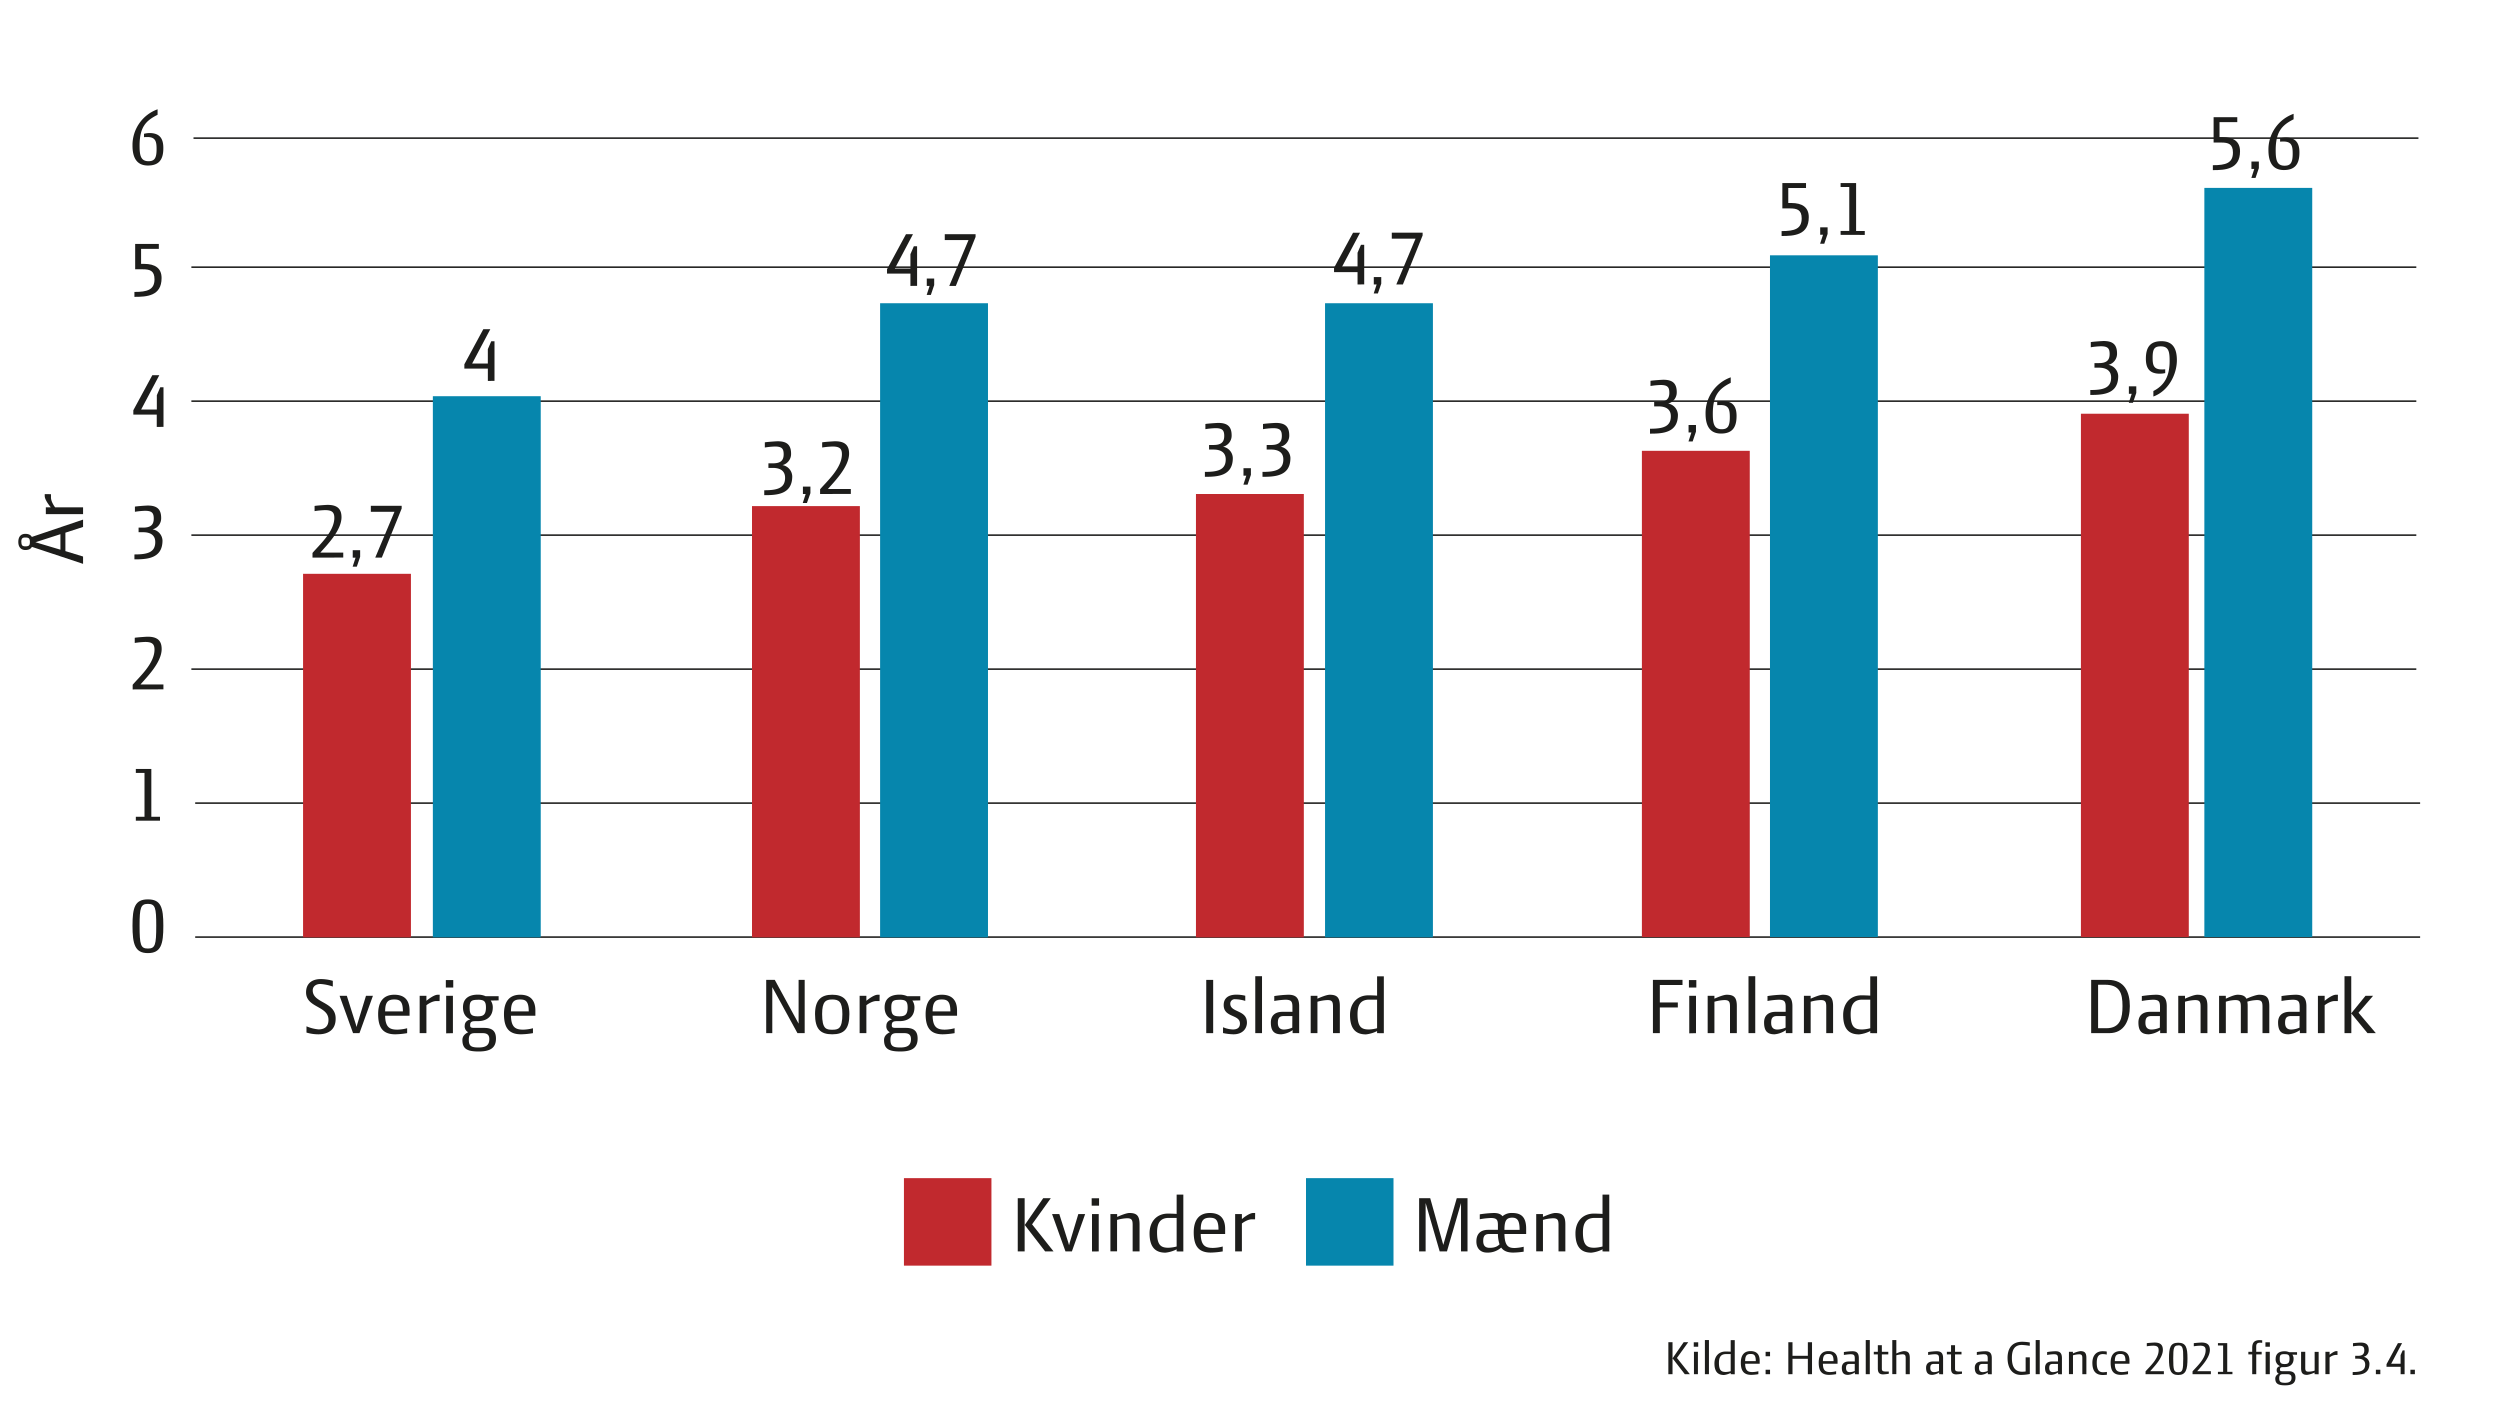 <svg id="Lag_1" data-name="Lag 1" xmlns="http://www.w3.org/2000/svg" viewBox="0 0 1200 678.95"><defs><style>.cls-1{fill:none;}.cls-1,.cls-2{stroke:#1d1d1b;stroke-miterlimit:10;stroke-width:0.75px;}.cls-2,.cls-5{fill:#1d1d1b;}.cls-3{fill:#c1292e;}.cls-4{fill:#0686ad;}</style></defs><line class="cls-1" x1="93.69" y1="449.8" x2="1161.66" y2="449.8"/><line class="cls-1" x1="93.69" y1="385.49" x2="1161.66" y2="385.49"/><line class="cls-1" x1="91.86" y1="321.18" x2="1159.83" y2="321.18"/><line class="cls-2" x1="91.86" y1="256.86" x2="1159.83" y2="256.86"/><line class="cls-1" x1="91.86" y1="192.55" x2="1159.83" y2="192.55"/><line class="cls-1" x1="91.86" y1="128.24" x2="1159.83" y2="128.24"/><line class="cls-1" x1="92.88" y1="66.3" x2="1160.85" y2="66.3"/><rect class="cls-3" x="145.47" y="275.43" width="51.78" height="174.51"/><rect class="cls-4" x="207.77" y="190.18" width="51.78" height="259.76"/><rect class="cls-3" x="360.96" y="242.93" width="51.78" height="207.01"/><rect class="cls-4" x="422.45" y="145.55" width="51.78" height="304.39"/><rect class="cls-3" x="574.06" y="237.12" width="51.78" height="212.82"/><rect class="cls-4" x="636.02" y="145.55" width="51.78" height="304.39"/><rect class="cls-3" x="788.11" y="216.39" width="51.78" height="233.41"/><rect class="cls-4" x="849.59" y="122.55" width="51.78" height="327.25"/><rect class="cls-3" x="998.84" y="198.59" width="51.78" height="251.21"/><rect class="cls-4" x="1058.09" y="90.19" width="51.78" height="359.61"/><path class="cls-5" d="M71,79.45c-5.84,0-7.4-4.47-7.4-9.55A18.23,18.23,0,0,1,75.64,52.46V55.1C70,57.94,67,61,67,69.94c0,4.6.52,7.44,4.28,7.44,3,0,3.88-1.6,3.88-5.84,0-3.52-.44-5.76-4.4-5.76-.6,0-1.24,0-1.64.08V64.22a12.36,12.36,0,0,1,2.6-.36c5.12,0,6.68,2.84,6.68,7.16C78.44,76.5,76.4,79.45,71,79.45Z"/><path class="cls-5" d="M64.52,142.49v-2.36c6.16,0,9.64-1,9.64-6.07,0-4.12-2.2-4.8-5.64-4.8H64.88V117.1H76.24v2.36H67.72v7.2h1.44c5.28,0,8.4,2.08,8.4,6.8C77.56,142.09,70.52,142.49,64.52,142.49Z"/><path class="cls-5" d="M75.24,204.93V199H64v-2.08l9.12-16.84h3.36l-8.72,16.48h7.52V189.7l1.64-3.8h1.56v19Z"/><path class="cls-5" d="M64.52,268.49v-2.36c6.16,0,10-.92,10-5.95,0-3.88-3.2-4.72-5.8-4.72h-2.2v-2.2h2.12c3.68,0,5.16-1.36,5.16-4.36,0-2.68-.88-3.72-4.2-3.72a36.87,36.87,0,0,0-4.84.48v-2.48c.88-.2,5.52-.52,6.16-.52,4.24,0,6.44,1.56,6.44,6a5.49,5.49,0,0,1-4.12,5.44A5.68,5.68,0,0,1,78,259.42C78,268.17,70.52,268.49,64.52,268.49Z"/><path class="cls-5" d="M63.68,330.93V328.7c3-3.6,10.48-10.08,10.48-16.88,0-2.68-1.16-3.68-4.48-3.68a40.2,40.2,0,0,0-5,.48v-2.48c.88-.2,5.6-.52,6.2-.52,4.24,0,6.72,1.52,6.72,5.92,0,6.52-7.36,13.72-10.16,17h11v2.35Z"/><path class="cls-5" d="M65.2,393.93v-1.88h4.16V371H65.2V369.1h7.44v22.95H76.8v1.88Z"/><path class="cls-5" d="M71,457.49c-6.2,0-7.4-4.23-7.4-13.19,0-8.8,1.2-12.6,7.4-12.6s7.4,3.8,7.4,12.6C78.44,453.26,77.24,457.49,71,457.49Zm0-23.63c-3.48,0-4,1.84-4,10.44,0,9.32.52,11,4,11s4-1.68,4-11C75,435.7,74.52,433.86,71,433.86Z"/><path class="cls-5" d="M152.79,496.47a19.73,19.73,0,0,1-5.68-.84v-3a19.41,19.41,0,0,0,5.76,1.48c3,0,4.8-1.44,4.8-4.56,0-6.84-10.76-5.72-10.76-13.24,0-4.36,3-6.36,7.08-6.36a21.57,21.57,0,0,1,5.76.84v2.76a22.3,22.3,0,0,0-6-1.24c-1.88,0-3.64,1-3.64,3.08,0,6.24,11,5.28,11,13.44C161.19,494.11,157.79,496.47,152.79,496.47Z"/><path class="cls-5" d="M172.55,495.91h-3.08L163,478h3.48l4.32,13.68c.12.36.28,1,.36,1.28h0c.08-.36.24-1,.32-1.28L175.67,478H179Z"/><path class="cls-5" d="M184.87,487.55c.08,5.88,2.52,6.68,5.92,6.68a19.45,19.45,0,0,0,4.64-.68v2.36a38,38,0,0,1-5.68.56c-6,0-8.24-3.24-8.24-9.72,0-5.92,2.56-9.28,7.76-9.28,4.8,0,7.32,2.52,7.32,7.64v2.44Zm4.36-7.8c-2.88,0-4.36,1.12-4.36,5.72h8.52C193.39,480.47,191.83,479.75,189.23,479.75Z"/><path class="cls-5" d="M211,480.51h-1.64c-1.76,0-4,1.44-4.68,2v13.4h-3.24V478h3.24v2.4c1-.88,3.76-2.92,5.36-2.92a7.39,7.39,0,0,1,1,0Z"/><path class="cls-5" d="M214,474v-3.56h3.56V474Zm.16,22V478h3.24v17.92Z"/><path class="cls-5" d="M235.54,480.27a5.68,5.68,0,0,1,1,3.28c0,4.56-3.12,6.6-7.15,6.6h-1c-1.6,0-2.72.12-2.72,1.84,0,1,.12,1.4,2,1.4h4.68c3.4,0,5.71,1.08,5.71,5.12,0,4.68-3,6.2-8.27,6.2-5.48,0-7.84-1.2-7.84-5.52,0-1.92,1.32-3,2.8-3.72a3.09,3.09,0,0,1-1.68-3.16c0-1.2.64-2.44,2.72-3-2.16-.88-3.56-2.72-3.56-5.8,0-4.24,2.88-6.08,7.16-6.08a8.84,8.84,0,0,1,3.72.76h6.23v2Zm-3.87,15.64h-3.76c-2.08,0-2.88.84-2.88,3.2,0,3.08,1.28,3.68,4.72,3.68,3.63,0,5.12-1.2,5.12-4C234.87,497,234.1,495.91,231.67,495.91Zm-2.32-16c-3,0-3.92.52-3.92,3.68,0,3.36.8,4.24,3.92,4.24,2.4,0,3.91-.56,3.91-4.24C233.26,480.47,232.19,479.87,229.35,479.87Z"/><path class="cls-5" d="M245.27,487.55c.08,5.88,2.52,6.68,5.92,6.68a19.35,19.35,0,0,0,4.63-.68v2.36a38,38,0,0,1-5.67.56c-6,0-8.24-3.24-8.24-9.72,0-5.92,2.56-9.28,7.76-9.28,4.79,0,7.31,2.52,7.31,7.64v2.44Zm4.36-7.8c-2.88,0-4.36,1.12-4.36,5.72h8.52C253.79,480.47,252.23,479.75,249.63,479.75Z"/><path class="cls-5" d="M382.78,495.91,370.7,473.83v22.08h-2.92V470.35h4.12l11.43,21v-21h2.92v25.56Z"/><path class="cls-5" d="M399.46,496.47c-5.76,0-8.24-2.64-8.24-9.72,0-6.84,3-9.28,8.24-9.28s8.24,2.44,8.24,9.28C407.7,493.83,405.26,496.47,399.46,496.47Zm0-16.72c-3.12,0-4.84,1-4.84,7,0,7.2,2,7.52,4.84,7.52s4.88-.32,4.88-7.52C404.34,480.75,402.62,479.75,399.46,479.75Z"/><path class="cls-5" d="M422.18,480.51h-1.64c-1.76,0-4,1.44-4.68,2v13.4h-3.24V478h3.24v2.4c1-.88,3.76-2.92,5.36-2.92a7.39,7.39,0,0,1,1,0Z"/><path class="cls-5" d="M437.94,480.27a5.68,5.68,0,0,1,1,3.28c0,4.56-3.12,6.6-7.16,6.6h-1c-1.6,0-2.72.12-2.72,1.84,0,1,.12,1.4,2,1.4h4.68c3.4,0,5.72,1.08,5.72,5.12,0,4.68-3,6.2-8.28,6.2-5.48,0-7.84-1.2-7.84-5.52,0-1.92,1.32-3,2.8-3.72a3.09,3.09,0,0,1-1.68-3.16c0-1.2.64-2.44,2.72-3-2.16-.88-3.56-2.72-3.56-5.8,0-4.24,2.88-6.08,7.16-6.08a8.84,8.84,0,0,1,3.72.76h6.23v2Zm-3.88,15.64H430.3c-2.08,0-2.88.84-2.88,3.2,0,3.08,1.28,3.68,4.72,3.68,3.64,0,5.12-1.2,5.12-4C437.26,497,436.5,495.91,434.06,495.91Zm-2.32-16c-3,0-3.92.52-3.92,3.68,0,3.36.8,4.24,3.92,4.24,2.4,0,3.92-.56,3.92-4.24C435.66,480.47,434.58,479.87,431.74,479.87Z"/><path class="cls-5" d="M447.66,487.55c.08,5.88,2.52,6.68,5.92,6.68a19.27,19.27,0,0,0,4.63-.68v2.36a37.69,37.69,0,0,1-5.67.56c-6,0-8.24-3.24-8.24-9.72,0-5.92,2.56-9.28,7.76-9.28,4.8,0,7.32,2.52,7.32,7.64v2.44Zm4.36-7.8c-2.88,0-4.36,1.12-4.36,5.72h8.52C456.18,480.47,454.62,479.75,452,479.75Z"/><path class="cls-5" d="M579,495.91V470.35h3.32v25.56Z"/><path class="cls-5" d="M592.05,496.47a27.16,27.16,0,0,1-5-.6v-2.8a13.46,13.46,0,0,0,4.76,1.08c1.92,0,3.36-.76,3.36-2.84,0-4.52-7.8-2.72-7.8-8.88,0-2.52,1.32-5,6.2-5a18.67,18.67,0,0,1,4.16.52v2.48a17.51,17.51,0,0,0-4.8-.8,2.13,2.13,0,0,0-2.4,2.12c0,4.4,8,2.84,8,9.12C598.53,493.27,596.89,496.47,592.05,496.47Z"/><path class="cls-5" d="M602.53,495.91V468.59h3.24v27.32Z"/><path class="cls-5" d="M620.45,495.91v-1.44a11.09,11.09,0,0,1-5.44,2c-3.48,0-5-1.64-5-5.72,0-2.88,1.64-5.08,5.64-5.08h4.72v-2.36c0-2.68-.64-3.44-3.48-3.44a37.41,37.41,0,0,0-5.24.6v-2.36a53.3,53.3,0,0,1,6.76-.64c3.67,0,5.19,1.56,5.19,5.56v12.88Zm-.12-8.2h-4.12c-2.24,0-2.84,1.08-2.84,3.24s1,3.24,3,3.24a10.84,10.84,0,0,0,3.92-.92Z"/><path class="cls-5" d="M639.84,495.91V483.27c0-2.24-.31-3.24-2.63-3.24a20.45,20.45,0,0,0-4.84.8v15.08h-3.24V478h3.24v1.36c1.28-.56,4.32-1.88,5.92-1.88,3.67,0,4.83,1.52,4.83,5.52v12.92Z"/><path class="cls-5" d="M661,495.91v-1a15.43,15.43,0,0,1-5.35,1.6c-4,0-7.64-1.72-7.64-9.28,0-5.52,3.32-9.48,8.87-9.48.8,0,3.32.08,4.12.16v-9.28h3.24v27.32Zm0-16.08c-.56,0-2.88,0-3.79,0-4.28,0-5.6,2.76-5.6,7,0,6.24,2,7.32,5.47,7.32a17.24,17.24,0,0,0,3.92-.6Z"/><path class="cls-5" d="M796.72,472.79v8.4h8.64v2.4h-8.64v12.32H793.4V470.35h14.2v2.44Z"/><path class="cls-5" d="M810.68,474v-3.56h3.56V474Zm.16,22V478h3.24v17.92Z"/><path class="cls-5" d="M830.4,495.91V483.27c0-2.24-.32-3.24-2.64-3.24a20.45,20.45,0,0,0-4.84.8v15.08h-3.24V478h3.24v1.36c1.28-.56,4.32-1.88,5.92-1.88,3.68,0,4.84,1.52,4.84,5.52v12.92Z"/><path class="cls-5" d="M839.28,495.91V468.59h3.24v27.32Z"/><path class="cls-5" d="M857.2,495.91v-1.44a11.09,11.09,0,0,1-5.44,2c-3.48,0-5-1.64-5-5.72,0-2.88,1.64-5.08,5.64-5.08h4.72v-2.36c0-2.68-.64-3.44-3.48-3.44a37.41,37.41,0,0,0-5.24.6v-2.36a53.3,53.3,0,0,1,6.76-.64c3.68,0,5.2,1.56,5.2,5.56v12.88Zm-.12-8.2H853c-2.24,0-2.84,1.08-2.84,3.24s1,3.24,3,3.24a10.84,10.84,0,0,0,3.92-.92Z"/><path class="cls-5" d="M876.6,495.91V483.27c0-2.24-.32-3.24-2.64-3.24a20.45,20.45,0,0,0-4.84.8v15.08h-3.24V478h3.24v1.36c1.28-.56,4.32-1.88,5.92-1.88,3.68,0,4.84,1.52,4.84,5.52v12.92Z"/><path class="cls-5" d="M897.72,495.91v-1a15.42,15.42,0,0,1-5.36,1.6c-4,0-7.64-1.72-7.64-9.28,0-5.52,3.32-9.48,8.88-9.48.8,0,3.32.08,4.12.16v-9.28H901v27.32Zm0-16.08c-.56,0-2.88,0-3.8,0-4.28,0-5.6,2.76-5.6,7,0,6.24,2,7.32,5.48,7.32a17.24,17.24,0,0,0,3.92-.6Z"/><path class="cls-5" d="M1012.44,495.91h-8.68V470.35h8.2c7.84,0,10.36,5.88,10.36,12.56S1019.76,495.91,1012.44,495.91Zm-2.08-23.24h-3.28v20.88H1011c6.88,0,7.8-5.08,7.8-10.64C1018.8,476.67,1017.48,472.67,1010.36,472.67Z"/><path class="cls-5" d="M1036.88,495.91v-1.44a11.09,11.09,0,0,1-5.44,2c-3.48,0-5-1.64-5-5.72,0-2.88,1.64-5.08,5.64-5.08h4.72v-2.36c0-2.68-.64-3.44-3.48-3.44a37.41,37.41,0,0,0-5.24.6v-2.36a53.3,53.3,0,0,1,6.76-.64c3.68,0,5.2,1.56,5.2,5.56v12.88Zm-.12-8.2h-4.12c-2.24,0-2.84,1.08-2.84,3.24s1,3.24,3,3.24a10.84,10.84,0,0,0,3.92-.92Z"/><path class="cls-5" d="M1056.28,495.91V483.27c0-2.24-.32-3.24-2.64-3.24a20.45,20.45,0,0,0-4.84.8v15.08h-3.24V478h3.24v1.36c1.28-.56,4.32-1.88,5.92-1.88,3.68,0,4.84,1.52,4.84,5.52v12.92Z"/><path class="cls-5" d="M1086,495.91V483.27c0-2.24-.32-3.24-2.68-3.24a18.27,18.27,0,0,0-4.6.76,12.06,12.06,0,0,1,.16,2.2v12.92h-3.28V483.27c0-2.24-.32-3.24-2.64-3.24a15.92,15.92,0,0,0-4.56.8v15.08h-3.24V478h3.24v1.36c1.28-.56,4-1.88,5.64-1.88,2.24,0,3.56.56,4.24,1.92,1.44-.68,4.68-1.92,6.12-1.92,3.68,0,4.87,1.52,4.87,5.52v12.92Z"/><path class="cls-5" d="M1103.92,495.91v-1.44a11.09,11.09,0,0,1-5.44,2c-3.48,0-5-1.64-5-5.72,0-2.88,1.64-5.08,5.64-5.08h4.72v-2.36c0-2.68-.64-3.44-3.48-3.44a37.41,37.41,0,0,0-5.24.6v-2.36a53.3,53.3,0,0,1,6.76-.64c3.68,0,5.2,1.56,5.2,5.56v12.88Zm-.12-8.2h-4.12c-2.24,0-2.84,1.08-2.84,3.24s1,3.24,3,3.24a10.84,10.84,0,0,0,3.92-.92Z"/><path class="cls-5" d="M1122.16,480.51h-1.64c-1.76,0-4,1.44-4.68,2v13.4h-3.24V478h3.24v2.4c1-.88,3.76-2.92,5.36-2.92a7.39,7.39,0,0,1,1,0Z"/><path class="cls-5" d="M1125.36,495.91V468.59h3.24v17.8l6.84-8.4h3.64l-7,8.12,8.32,9.8h-4l-7.76-9.44v9.44Z"/><rect class="cls-3" x="433.89" y="565.51" width="42" height="42"/><rect class="cls-4" x="626.88" y="565.51" width="42" height="42"/><path class="cls-5" d="M488.52,600.68V575.12h3.31v25.56Zm13.15,0L491.88,588l8.87-12.88h3.64l-9,12.56,10.32,13Z"/><path class="cls-5" d="M514.51,600.68h-3.08L505,582.76h3.47l4.32,13.68c.12.36.28,1,.36,1.28h0c.08-.36.24-1,.32-1.28l4.12-13.68h3.28Z"/><path class="cls-5" d="M524,578.72v-3.56h3.55v3.56Zm.16,22V582.76h3.23v17.92Z"/><path class="cls-5" d="M543.67,600.68V588c0-2.24-.32-3.24-2.64-3.24a20.45,20.45,0,0,0-4.84.8v15.08H533V582.76h3.23v1.36c1.28-.56,4.32-1.88,5.92-1.88,3.68,0,4.84,1.52,4.84,5.52v12.92Z"/><path class="cls-5" d="M564.79,600.68v-1a15.42,15.42,0,0,1-5.36,1.6c-4,0-7.64-1.72-7.64-9.28,0-5.52,3.32-9.48,8.88-9.48.8,0,3.32.08,4.12.16v-9.28H568v27.32Zm0-16.08c-.56,0-2.88,0-3.8,0-4.28,0-5.6,2.76-5.6,7,0,6.24,2,7.32,5.48,7.32a17.24,17.24,0,0,0,3.92-.6Z"/><path class="cls-5" d="M576.35,592.32c.08,5.88,2.52,6.68,5.92,6.68a19.45,19.45,0,0,0,4.64-.68v2.36a38,38,0,0,1-5.68.56c-6,0-8.24-3.24-8.24-9.72,0-5.92,2.56-9.28,7.76-9.28,4.8,0,7.32,2.52,7.32,7.64v2.44Zm4.36-7.8c-2.88,0-4.36,1.12-4.36,5.72h8.52C584.87,585.24,583.31,584.52,580.71,584.52Z"/><path class="cls-5" d="M602.43,585.28h-1.64c-1.76,0-4,1.44-4.68,2v13.4h-3.24V582.76h3.24v2.4c1-.88,3.76-2.92,5.36-2.92a7.39,7.39,0,0,1,1,0Z"/><path class="cls-5" d="M701.29,600.68V577.44l-6.75,23.24h-3.49l-6.75-23.24v23.24h-3.12V575.12h5.32l6.28,22.44,6.47-22.44h5.16v25.56Z"/><path class="cls-5" d="M722.13,592.32c.12,6.16,2.24,6.72,5,6.72a22.56,22.56,0,0,0,4.24-.6v2.36a37.11,37.11,0,0,1-5,.44c-2.84,0-4.64-.8-5.8-2.4a9.74,9.74,0,0,1-6.91,2.4c-2.64,0-5-1.68-5-5.32,0-3.28,1.64-5.6,5.64-5.6H719v-2.24c0-2.68-.64-3.44-3.47-3.44a37.41,37.41,0,0,0-5.24.6v-2.36a53.3,53.3,0,0,1,6.76-.64c2,0,3.31.48,4.15,1.56a6.63,6.63,0,0,1,4.72-1.56c4.8,0,6.64,2.52,6.64,7.64v2.44Zm-3.16,0h-4.19c-2.24,0-2.84,1.24-2.84,3.4s1,3.24,3.11,3.24c2.76,0,3.92-.88,4.73-1.68A16.56,16.56,0,0,1,719,592.32Zm6.88-7.84c-2.88,0-3.72,1.6-3.72,5.84h7.28C729.41,586,728.45,584.48,725.85,584.48Z"/><path class="cls-5" d="M748.09,600.68V588c0-2.24-.31-3.24-2.63-3.24a20.35,20.35,0,0,0-4.84.8v15.08h-3.24V582.76h3.24v1.36c1.27-.56,4.32-1.88,5.92-1.88,3.67,0,4.83,1.52,4.83,5.52v12.92Z"/><path class="cls-5" d="M769.21,600.68v-1a15.37,15.37,0,0,1-5.35,1.6c-4,0-7.64-1.72-7.64-9.28,0-5.52,3.32-9.48,8.87-9.48.8,0,3.32.08,4.12.16v-9.28h3.24v27.32Zm0-16.08c-.56,0-2.88,0-3.8,0-4.28,0-5.6,2.76-5.6,7,0,6.24,2.05,7.32,5.48,7.32a17.24,17.24,0,0,0,3.92-.6Z"/><path class="cls-5" d="M15.27,257.73l24.6-8.32v3.52l-8.48,2.76v8.84l8.48,2.6v3.52l-24.56-8.16c-.52,1-1.52,1.52-3.16,1.52s-3.36-1-3.36-3.88,1.6-3.88,3.36-3.88C13.75,256.25,14.75,256.77,15.27,257.73Zm-5,2.4c0,1.68.52,2.12,1.92,2.12,1.73,0,2.16-.52,2.16-2.12S13.88,258,12.15,258C10.75,258,10.23,258.45,10.23,260.13Zm7.2,0a1.92,1.92,0,0,1-.6.16v0a4,4,0,0,1,.6.12L29,263.85v-7.44Z"/><path class="cls-5" d="M24.47,237.21v1.64c0,1.76,1.44,4,2,4.68h13.4v3.24H22v-3.24h2.4c-.88-1-2.92-3.76-2.92-5.36a7.39,7.39,0,0,1,0-1Z"/><path class="cls-5" d="M800.81,659.61V644.27h2v15.34Zm7.89,0L802.82,652l5.33-7.73h2.19l-5.41,7.54,6.2,7.8Z"/><path class="cls-5" d="M813,646.43V644.3h2.14v2.13Zm.1,13.18V648.86H815v10.75Z"/><path class="cls-5" d="M818.35,659.61V643.22h1.94v16.39Z"/><path class="cls-5" d="M830.73,659.61V659a9.27,9.27,0,0,1-3.21,1c-2.38,0-4.59-1-4.59-5.57,0-3.32,2-5.69,5.33-5.69.48,0,2,0,2.47.09v-5.56h1.95v16.39Zm0-9.65c-.33,0-1.72,0-2.27,0-2.57,0-3.37,1.65-3.37,4.2,0,3.74,1.23,4.39,3.29,4.39a10.21,10.21,0,0,0,2.35-.36Z"/><path class="cls-5" d="M837.67,654.59c.05,3.53,1.51,4,3.55,4a11.43,11.43,0,0,0,2.79-.41v1.42a22.44,22.44,0,0,1-3.41.34c-3.63,0-5-2-5-5.84,0-3.55,1.54-5.57,4.66-5.57,2.88,0,4.39,1.52,4.39,4.59v1.46Zm2.62-4.68c-1.73,0-2.62.68-2.62,3.43h5.11C842.78,650.34,841.85,649.91,840.29,649.91Z"/><path class="cls-5" d="M847.49,651v-2.13h2.13V651Zm0,8.62v-2.14h2.13v2.14Z"/><path class="cls-5" d="M867.77,659.61v-7.39H860.4v7.39h-2V644.27h2v6.51h7.37v-6.51h2v15.34Z"/><path class="cls-5" d="M875,654.59c0,3.53,1.51,4,3.55,4a11.43,11.43,0,0,0,2.79-.41v1.42a22.44,22.44,0,0,1-3.41.34c-3.63,0-4.95-2-4.95-5.84,0-3.55,1.54-5.57,4.66-5.57,2.88,0,4.39,1.52,4.39,4.59v1.46Zm2.62-4.68c-1.73,0-2.62.68-2.62,3.43h5.11C880.1,650.34,879.17,649.91,877.61,649.91Z"/><path class="cls-5" d="M890.35,659.61v-.86a6.64,6.64,0,0,1-3.27,1.2c-2.08,0-3-1-3-3.44,0-1.72,1-3,3.39-3h2.83v-1.41c0-1.61-.39-2.07-2.09-2.07a23.42,23.42,0,0,0-3.15.36v-1.41a32.14,32.14,0,0,1,4.06-.39c2.21,0,3.12.94,3.12,3.34v7.73Zm-.07-4.92H887.8c-1.34,0-1.7.65-1.7,1.94s.58,2,1.83,2a6.59,6.59,0,0,0,2.35-.55Z"/><path class="cls-5" d="M895.56,659.61V643.22h1.94v16.39Z"/><path class="cls-5" d="M903.93,659.71c-2.21,0-2.57-1.32-2.57-2.91v-6.7h-1.94v-1.24h1.94v-3.17h1.93v3.17h3.09v1.24h-3.09V657c0,1.3.79,1.35,2.71,1.35h.62v1.05A23.33,23.33,0,0,1,903.93,659.71Z"/><path class="cls-5" d="M914.73,659.61V652c0-1.34-.19-1.94-1.58-1.94a13.06,13.06,0,0,0-2.91.48v9.05H908.3V643.22h1.94v6.45a12.57,12.57,0,0,1,3.56-1.13c2.2,0,2.9.92,2.9,3.32v7.75Z"/><path class="cls-5" d="M930.79,659.61v-.86a6.73,6.73,0,0,1-3.27,1.2c-2.08,0-3-1-3-3.44,0-1.72,1-3,3.38-3h2.84v-1.41c0-1.61-.39-2.07-2.09-2.07a23.42,23.42,0,0,0-3.15.36v-1.41a32.14,32.14,0,0,1,4.06-.39c2.21,0,3.12.94,3.12,3.34v7.73Zm-.07-4.92h-2.48c-1.34,0-1.7.65-1.7,1.94s.58,2,1.82,2a6.6,6.6,0,0,0,2.36-.55Z"/><path class="cls-5" d="M939.07,659.71c-2.21,0-2.57-1.32-2.57-2.91v-6.7h-2v-1.24h2v-3.17h1.92v3.17h3.1v1.24h-3.1V657c0,1.3.79,1.35,2.71,1.35h.63v1.05A23.56,23.56,0,0,1,939.07,659.71Z"/><path class="cls-5" d="M954.16,659.61v-.86a6.64,6.64,0,0,1-3.26,1.2c-2.09,0-3-1-3-3.44,0-1.72,1-3,3.38-3h2.83v-1.41c0-1.61-.38-2.07-2.09-2.07a23.44,23.44,0,0,0-3.14.36v-1.41a31.76,31.76,0,0,1,4.06-.39c2.2,0,3.12.94,3.12,3.34v7.73Zm-.07-4.92h-2.47c-1.34,0-1.7.65-1.7,1.94s.57,2,1.82,2a6.54,6.54,0,0,0,2.35-.55Z"/><path class="cls-5" d="M974.28,646a34.45,34.45,0,0,0-3.75-.43c-3.72,0-4.82,2.52-4.82,6.24,0,3.33.84,6.62,4.94,6.62a12.71,12.71,0,0,0,1.66-.12v-6.79h2v8a22.33,22.33,0,0,1-4.23.44c-5,0-6.46-4.32-6.46-8.14,0-4.08,1.71-7.78,7.06-7.78a23.23,23.23,0,0,1,3.63.34Z"/><path class="cls-5" d="M977.13,659.61V643.22h1.94v16.39Z"/><path class="cls-5" d="M987.88,659.61v-.86a6.64,6.64,0,0,1-3.26,1.2c-2.09,0-3-1-3-3.44,0-1.72,1-3,3.39-3h2.83v-1.41c0-1.61-.38-2.07-2.09-2.07a23.44,23.44,0,0,0-3.14.36v-1.41a31.77,31.77,0,0,1,4-.39c2.21,0,3.12.94,3.12,3.34v7.73Zm-.07-4.92h-2.47c-1.35,0-1.71.65-1.71,1.94s.58,2,1.83,2a6.54,6.54,0,0,0,2.35-.55Z"/><path class="cls-5" d="M999.52,659.61V652c0-1.34-.19-1.94-1.58-1.94a12.56,12.56,0,0,0-2.91.48v9.05h-1.94V648.86H995v.81a12.57,12.57,0,0,1,3.56-1.13c2.2,0,2.9.92,2.9,3.32v7.75Z"/><path class="cls-5" d="M1009.34,660c-3.7,0-5-2.31-5-5.84,0-3.17,1.58-5.57,4.9-5.57a12.64,12.64,0,0,1,2,.15v1.46a8.66,8.66,0,0,0-1.87-.24c-2.11,0-2.93,1.39-2.93,4.2,0,3.8,1.39,4.52,3.07,4.52a12.25,12.25,0,0,0,1.8-.17v1.37A17.81,17.81,0,0,1,1009.34,660Z"/><path class="cls-5" d="M1015.12,654.59c0,3.53,1.51,4,3.55,4a11.35,11.35,0,0,0,2.79-.41v1.42a22.44,22.44,0,0,1-3.41.34c-3.62,0-4.94-2-4.94-5.84,0-3.55,1.53-5.57,4.65-5.57,2.88,0,4.39,1.52,4.39,4.59v1.46Zm2.62-4.68c-1.73,0-2.62.68-2.62,3.43h5.11C1020.23,650.34,1019.3,649.91,1017.74,649.91Z"/><path class="cls-5" d="M1029.86,659.61v-1.34c1.82-2.16,6.29-6,6.29-10.13,0-1.61-.7-2.21-2.69-2.21a23.59,23.59,0,0,0-3,.29v-1.49c.52-.12,3.36-.31,3.72-.31,2.54,0,4,.91,4,3.55,0,3.91-4.42,8.23-6.1,10.22h6.58v1.42Z"/><path class="cls-5" d="M1045.55,660c-3.72,0-4.44-2.55-4.44-7.93s.72-7.56,4.44-7.56,4.44,2.28,4.44,7.56S1049.27,660,1045.55,660Zm0-14.19c-2.09,0-2.4,1.1-2.4,6.26,0,5.6.31,6.61,2.4,6.61s2.4-1,2.4-6.61C1048,646.86,1047.64,645.76,1045.55,645.76Z"/><path class="cls-5" d="M1052.42,659.61v-1.34c1.82-2.16,6.29-6,6.29-10.13,0-1.61-.7-2.21-2.69-2.21a23.39,23.39,0,0,0-3,.29v-1.49c.52-.12,3.36-.31,3.72-.31,2.54,0,4,.91,4,3.55,0,3.91-4.42,8.23-6.1,10.22h6.58v1.42Z"/><path class="cls-5" d="M1064.61,659.61v-1.13h2.49V645.83h-2.49V644.7h4.46v13.78h2.5v1.13Z"/><path class="cls-5" d="M1085.85,644.56c-.17,0-.77-.07-1-.07-1.39,0-1.87.57-1.87,1.85v2.52h2.62v1.24H1083v9.51h-1.94V650.1h-1.85v-1.24h1.85V647c0-2.18.74-3.74,3.55-3.74a8.85,8.85,0,0,1,1.25.09Z"/><path class="cls-5" d="M1087.41,646.43V644.3h2.13v2.13Zm.09,13.18V648.86h2v10.75Z"/><path class="cls-5" d="M1100.34,650.22a3.43,3.43,0,0,1,.58,2c0,2.74-1.87,4-4.3,4h-.6c-1,0-1.63.07-1.63,1.11,0,.6.07.84,1.2.84h2.81c2,0,3.43.65,3.43,3.07,0,2.81-1.8,3.72-5,3.72s-4.7-.72-4.7-3.31a2.51,2.51,0,0,1,1.68-2.23,1.86,1.86,0,0,1-1-1.9c0-.72.38-1.46,1.63-1.78a3.42,3.42,0,0,1-2.13-3.48c0-2.54,1.72-3.65,4.29-3.65a5.38,5.38,0,0,1,2.24.46h3.74v1.22Zm-2.32,9.39h-2.26c-1.25,0-1.73.5-1.73,1.92,0,1.85.77,2.21,2.83,2.21s3.08-.72,3.08-2.4C1099.94,660.26,1099.48,659.61,1098,659.61Zm-1.4-9.63c-1.82,0-2.35.32-2.35,2.21s.48,2.55,2.35,2.55c1.44,0,2.35-.34,2.35-2.55C1099,650.34,1098.33,650,1096.62,650Z"/><path class="cls-5" d="M1111,659.61v-.79a12.71,12.71,0,0,1-3.55,1.13c-2.21,0-2.93-.92-2.93-3.32v-7.77h2v7.6c0,1.35.19,1.95,1.61,1.95a9.81,9.81,0,0,0,2.9-.5v-9h1.92v10.75Z"/><path class="cls-5" d="M1122,650.37h-1a5.48,5.48,0,0,0-2.8,1.2v8h-2V648.86h2v1.44c.6-.53,2.25-1.76,3.21-1.76a3.63,3.63,0,0,1,.58,0Z"/><path class="cls-5" d="M1129.29,660v-1.42c3.69,0,6-.55,6-3.58,0-2.32-1.92-2.83-3.48-2.83h-1.32V650.8h1.27c2.21,0,3.1-.82,3.1-2.62,0-1.6-.53-2.23-2.52-2.23a21.77,21.77,0,0,0-2.91.29v-1.49c.53-.12,3.32-.31,3.7-.31,2.54,0,3.86.94,3.86,3.58a3.29,3.29,0,0,1-2.47,3.26,3.41,3.41,0,0,1,2.81,3.22C1137.35,659.75,1132.89,660,1129.29,660Z"/><path class="cls-5" d="M1140.42,659.61v-2.14h2.14v2.14Z"/><path class="cls-5" d="M1152.3,659.61v-3.55h-6.77v-1.25L1151,644.7h2l-5.23,9.89h4.51v-4.13l1-2.28h.93v11.43Z"/><path class="cls-5" d="M1157,659.61v-2.14h2.14v2.14Z"/><path class="cls-5" d="M150,267.66v-2.24c3-3.6,10.48-10.08,10.48-16.88,0-2.68-1.16-3.68-4.48-3.68a40.2,40.2,0,0,0-5,.48v-2.48c.88-.2,5.6-.52,6.2-.52,4.24,0,6.72,1.52,6.72,5.92,0,6.52-7.36,13.72-10.16,17h11v2.36Z"/><path class="cls-5" d="M171.27,272h-2l1.4-4.32h-1.36V264.1h3.56v3.16Z"/><path class="cls-5" d="M183.27,267.66h-3.16l9.24-22H178v-2.88h14.8v1.32Z"/><path class="cls-5" d="M234.17,182.86v-5.92H222.89v-2.08L232,158h3.36l-8.72,16.48h7.52v-6.88l1.64-3.8h1.56v19Z"/><path class="cls-5" d="M366.84,237.68v-2.36c6.16,0,10-.92,10-6,0-3.88-3.2-4.72-5.8-4.72h-2.2v-2.2H371c3.68,0,5.16-1.36,5.16-4.35,0-2.68-.88-3.72-4.2-3.72a36.87,36.87,0,0,0-4.84.48v-2.48c.88-.2,5.52-.52,6.16-.52,4.24,0,6.44,1.56,6.44,6a5.49,5.49,0,0,1-4.12,5.44,5.68,5.68,0,0,1,4.68,5.36C380.28,237.36,372.84,237.68,366.84,237.68Z"/><path class="cls-5" d="M387.32,241.44h-2l1.4-4.32H385.4v-3.56H389v3.16Z"/><path class="cls-5" d="M393.64,237.12v-2.24c3-3.6,10.48-10.08,10.48-16.87,0-2.68-1.16-3.68-4.48-3.68a40.2,40.2,0,0,0-5,.48v-2.48c.88-.2,5.6-.52,6.2-.52,4.24,0,6.72,1.52,6.72,5.91,0,6.52-7.36,13.72-10.16,17h11v2.36Z"/><path class="cls-5" d="M437,137.24v-5.92H425.77v-2.08l9.11-16.84h3.36l-8.71,16.48H437V122l1.64-3.8h1.56v19Z"/><path class="cls-5" d="M446.81,141.56h-2l1.4-4.32h-1.36v-3.56h3.56v3.16Z"/><path class="cls-5" d="M458.8,137.24h-3.15l9.23-22H453.49V112.4h14.79v1.32Z"/><path class="cls-5" d="M578.35,228.87v-2.36c6.16,0,10-.92,10-6,0-3.88-3.2-4.72-5.8-4.72h-2.2v-2.2h2.12c3.68,0,5.16-1.35,5.16-4.35,0-2.68-.88-3.72-4.2-3.72a36.87,36.87,0,0,0-4.84.48v-2.48c.88-.2,5.52-.52,6.16-.52,4.24,0,6.44,1.56,6.44,6a5.48,5.48,0,0,1-4.12,5.43,5.68,5.68,0,0,1,4.68,5.36C591.79,228.55,584.35,228.87,578.35,228.87Z"/><path class="cls-5" d="M598.83,232.63h-2l1.4-4.32h-1.36v-3.56h3.56v3.16Z"/><path class="cls-5" d="M606,228.87v-2.36c6.16,0,10-.92,10-6,0-3.88-3.2-4.72-5.8-4.72H608v-2.2h2.12c3.68,0,5.16-1.35,5.16-4.35,0-2.68-.88-3.72-4.2-3.72a36.87,36.87,0,0,0-4.84.48v-2.48c.88-.2,5.52-.52,6.16-.52,4.24,0,6.44,1.56,6.44,6a5.48,5.48,0,0,1-4.12,5.43,5.68,5.68,0,0,1,4.68,5.36C619.43,228.55,612,228.87,606,228.87Z"/><path class="cls-5" d="M651.62,136.55v-5.92H640.34v-2.08l9.12-16.84h3.36l-8.72,16.48h7.52v-6.88l1.64-3.8h1.56v19Z"/><path class="cls-5" d="M661.38,140.87h-2l1.4-4.32h-1.36V133H663v3.16Z"/><path class="cls-5" d="M673.38,136.55h-3.16l9.24-22h-11.4v-2.88h14.8V113Z"/><path class="cls-5" d="M792,208.15v-2.36c6.16,0,10-.92,10-6,0-3.88-3.2-4.72-5.8-4.72H794v-2.2h2.12c3.68,0,5.16-1.35,5.16-4.35,0-2.68-.88-3.72-4.2-3.72a36.87,36.87,0,0,0-4.84.48v-2.48c.88-.2,5.52-.52,6.16-.52,4.24,0,6.44,1.56,6.44,6a5.48,5.48,0,0,1-4.12,5.43,5.68,5.68,0,0,1,4.68,5.36C805.43,207.83,798,208.15,792,208.15Z"/><path class="cls-5" d="M812.47,211.91h-2l1.4-4.32h-1.36V204h3.56v3.16Z"/><path class="cls-5" d="M826.07,208.11c-5.84,0-7.4-4.48-7.4-9.56a18.23,18.23,0,0,1,12.08-17.43v2.64c-5.6,2.84-8.6,5.92-8.6,14.83,0,4.6.52,7.44,4.28,7.44,3,0,3.88-1.6,3.88-5.84,0-3.52-.44-5.76-4.4-5.76-.6,0-1.24,0-1.64.08v-1.63a11.71,11.71,0,0,1,2.6-.37c5.12,0,6.68,2.84,6.68,7.16C833.55,205.15,831.51,208.11,826.07,208.11Z"/><path class="cls-5" d="M855.17,113.28v-2.36c6.16,0,9.64-1,9.64-6.08,0-4.12-2.2-4.8-5.64-4.8h-3.64V87.88h11.36v2.36h-8.52v7.2h1.44c5.28,0,8.4,2.08,8.4,6.8C868.21,112.88,861.17,113.28,855.17,113.28Z"/><path class="cls-5" d="M875.65,117h-2l1.4-4.32h-1.36v-3.56h3.56v3.16Z"/><path class="cls-5" d="M883.49,112.72v-1.88h4.16V89.76h-4.16V87.88h7.44v23h4.16v1.88Z"/><path class="cls-5" d="M1003.34,189.57v-2.36c6.16,0,10-.92,10-6,0-3.88-3.2-4.72-5.8-4.72h-2.2v-2.2h2.12c3.68,0,5.16-1.36,5.16-4.36,0-2.68-.88-3.72-4.2-3.72a36.87,36.87,0,0,0-4.84.48v-2.48c.88-.2,5.52-.52,6.16-.52,4.24,0,6.44,1.56,6.44,6a5.49,5.49,0,0,1-4.12,5.44,5.68,5.68,0,0,1,4.68,5.36C1016.78,189.25,1009.34,189.57,1003.34,189.57Z"/><path class="cls-5" d="M1023.82,193.33h-2l1.4-4.32h-1.36v-3.56h3.56v3.16Z"/><path class="cls-5" d="M1033.62,190.33v-2.64c5.6-2.84,7.8-7.48,7.8-14.44,0-4.6-.52-7-4.28-7-3,0-3.88,1.2-3.88,5.44,0,3.52.44,5.64,4.4,5.64.6,0,1.24,0,1.64-.08v1.84a12.63,12.63,0,0,1-2.6.28c-5.12,0-6.68-2.84-6.68-7.16,0-5.48,2-8.44,7.48-8.44,5.84,0,7.4,4.08,7.4,9.16C1044.9,179.45,1041.06,187.61,1033.62,190.33Z"/><path class="cls-5" d="M1062.17,81.66V79.3c6.16,0,9.64-1,9.64-6.08,0-4.12-2.2-4.8-5.64-4.8h-3.64V56.26h11.36v2.36h-8.52v7.2h1.44c5.28,0,8.4,2.08,8.4,6.8C1075.21,81.26,1068.17,81.66,1062.17,81.66Z"/><path class="cls-5" d="M1082.65,85.42h-2l1.4-4.32h-1.36V77.54h3.56V80.7Z"/><path class="cls-5" d="M1096.25,81.62c-5.84,0-7.4-4.48-7.4-9.56a18.21,18.21,0,0,1,12.08-17.43v2.63c-5.6,2.84-8.6,5.92-8.6,14.84,0,4.6.52,7.44,4.28,7.44,3,0,3.88-1.6,3.88-5.84,0-3.52-.44-5.76-4.4-5.76-.6,0-1.24,0-1.64.08V66.38a12.36,12.36,0,0,1,2.6-.36c5.12,0,6.68,2.84,6.68,7.16C1103.73,78.66,1101.69,81.62,1096.25,81.62Z"/></svg>